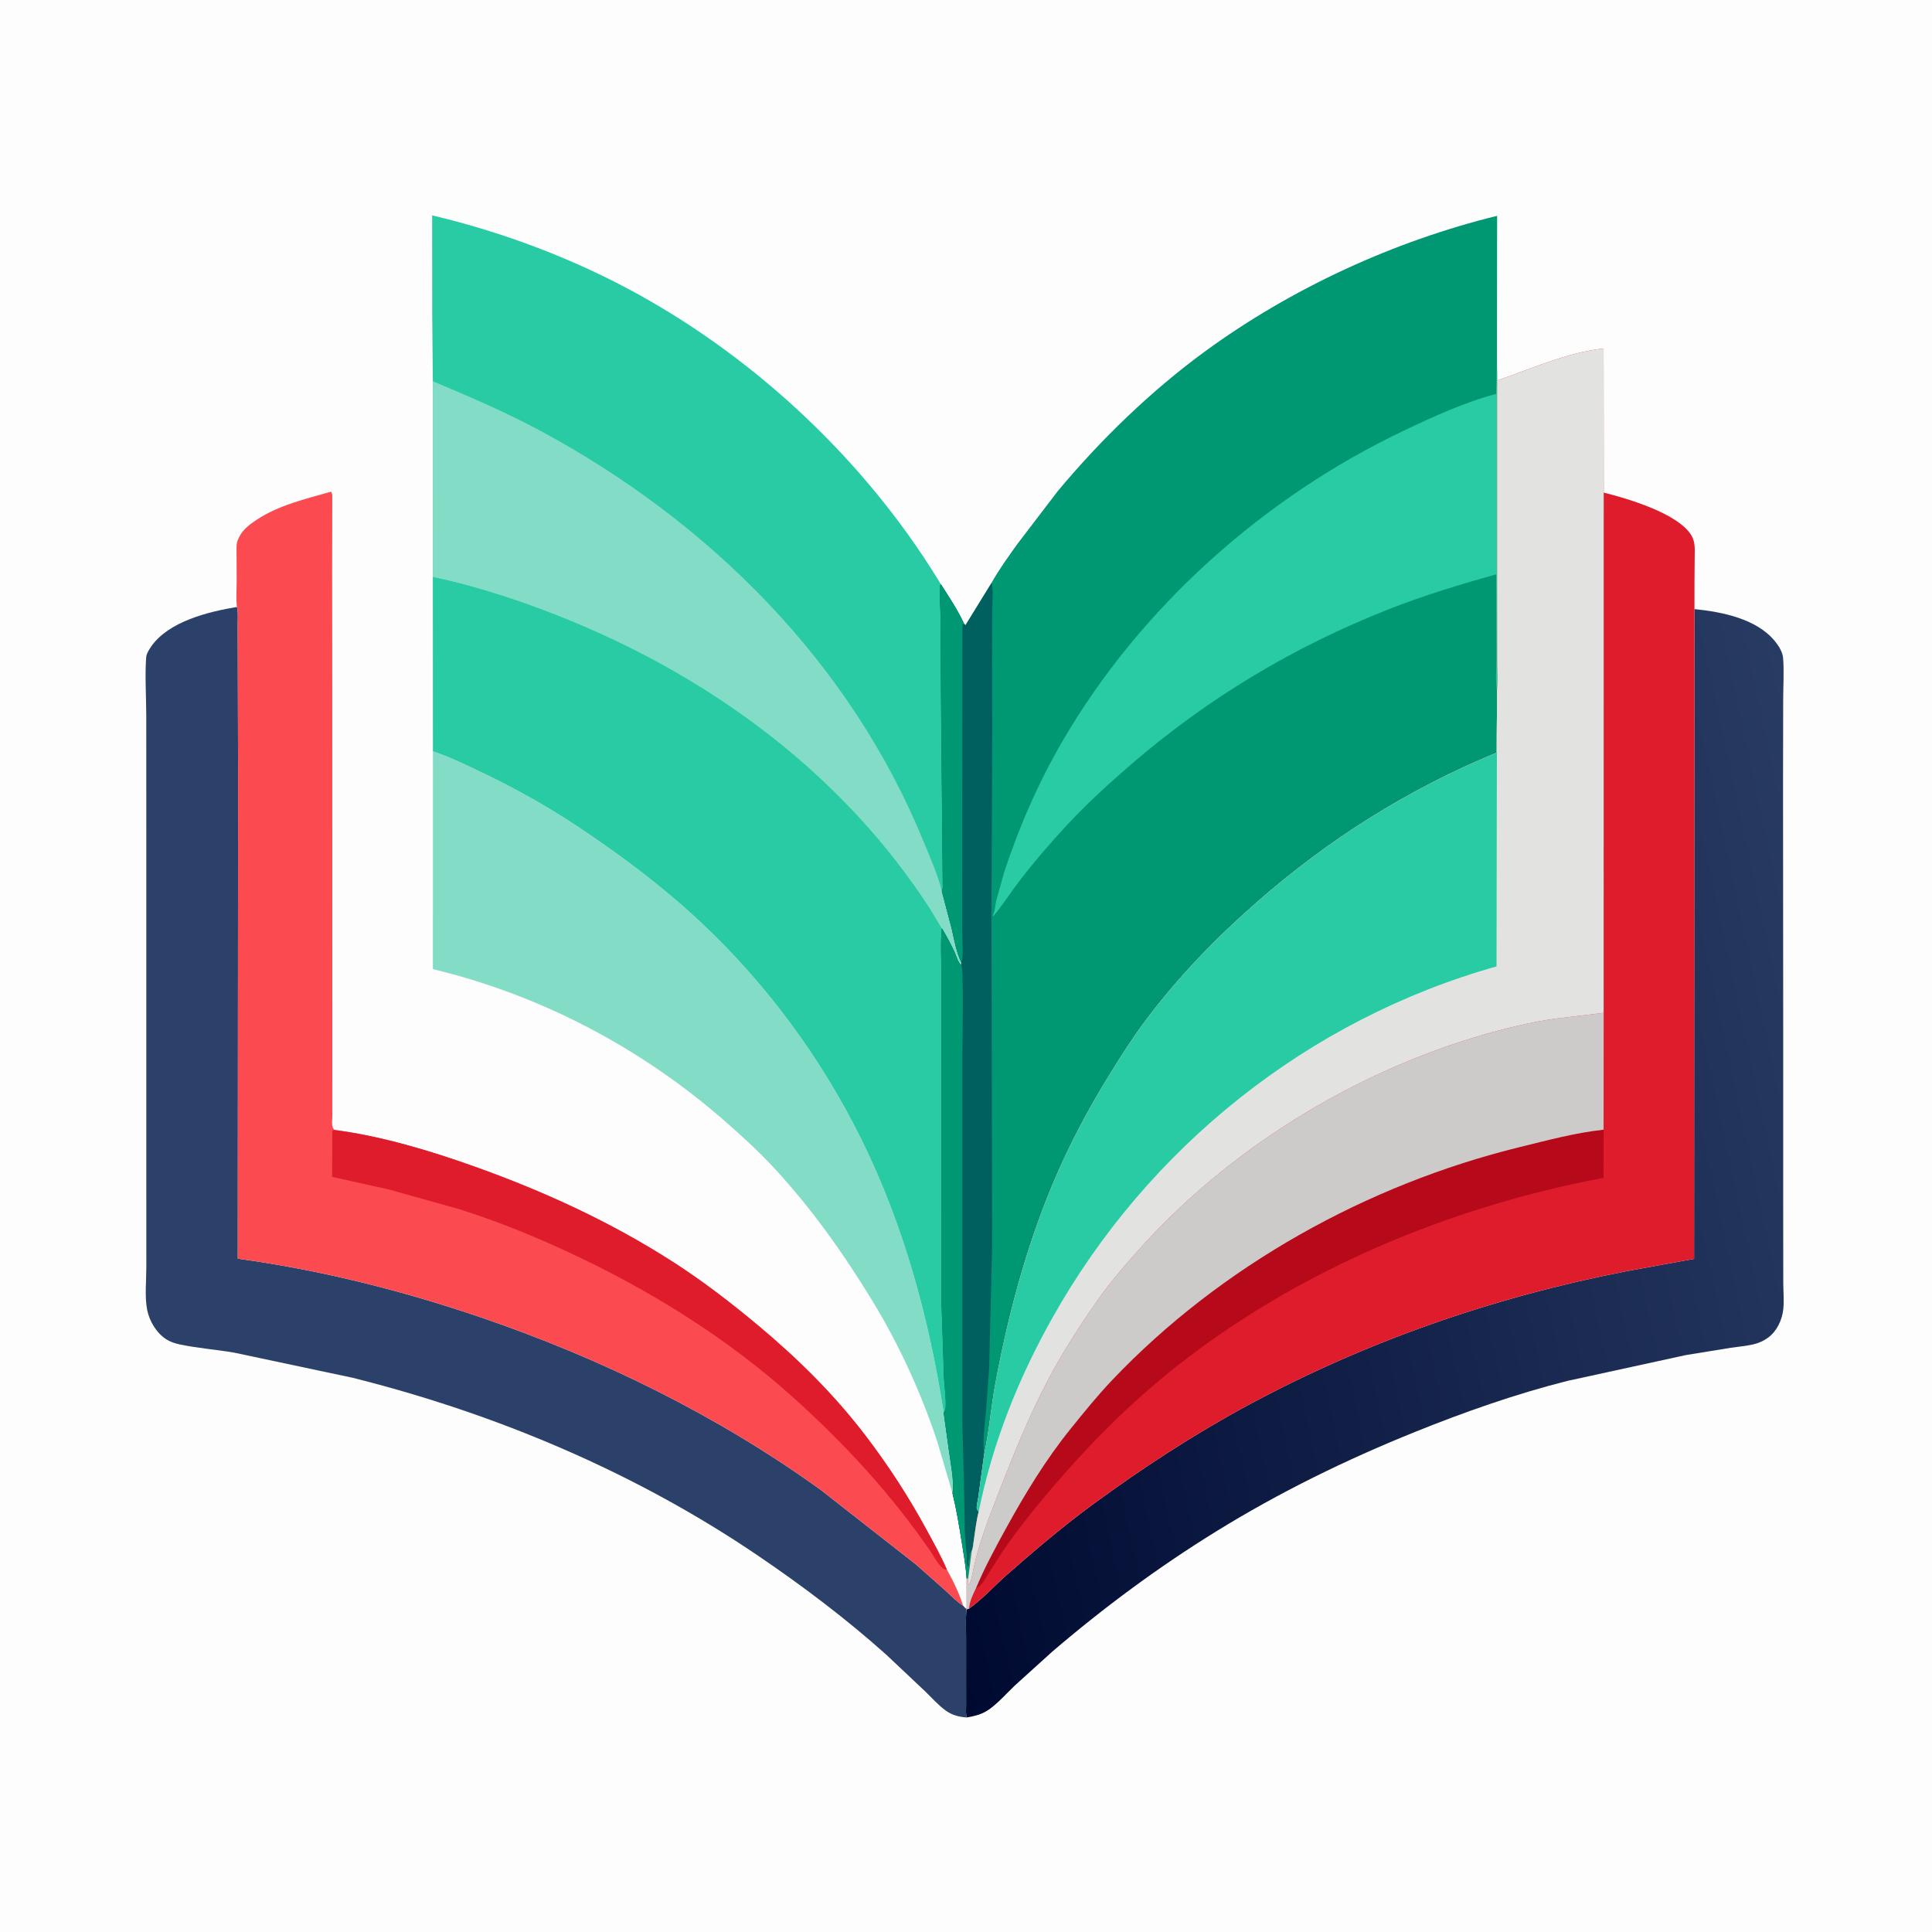<svg version="1.1" xmlns="http://www.w3.org/2000/svg" style="display: block;" viewBox="0 0 2048 2048" width="1024" height="1024">
<defs>
	<linearGradient id="Gradient1" gradientUnits="userSpaceOnUse" x1="922.349" y1="1337.46" x2="1976.78" y2="1111.74">
		<stop class="stop0" offset="0" stop-opacity="1" stop-color="rgb(0,10,49)"/>
		<stop class="stop1" offset="1" stop-opacity="1" stop-color="rgb(40,59,99)"/>
	</linearGradient>
</defs>
<path transform="translate(0,0)" fill="rgb(253,253,253)" d="M -0 -0 L 2048 0 L 2048 2048 L -0 2048 L -0 -0 z"/>
<path transform="translate(0,0)" fill="rgb(131,221,198)" d="M 458.896 796.411 C 476.659 802.449 493.957 810.792 510.867 818.875 C 546.446 835.883 580.296 854.793 613.145 876.676 C 659.392 907.482 703.726 940.771 744.231 978.918 C 813.379 1044.04 870.959 1122.54 913.031 1207.65 C 958.162 1298.94 984.809 1397.46 1000.39 1497.76 L 1006.23 1539.92 C 1008.11 1553.57 1011.52 1569.48 1009.76 1583.18 L 993.526 1528.1 C 976.202 1475.85 952.847 1424.89 924.12 1377.92 C 893.26 1327.46 859.491 1279.88 819.088 1236.53 C 803.744 1220.06 787.231 1205.03 770.358 1190.17 C 681.16 1111.61 574.532 1055.19 458.884 1027.31 L 458.896 796.411 z"/>
<path transform="translate(0,0)" fill="rgb(41,203,164)" d="M 458.813 611.349 C 509.444 622.229 558.857 638.791 606.668 658.559 C 759.812 721.881 895.889 823.684 986.394 963.92 L 998.36 983.941 C 996.783 999.853 997.936 1016.58 997.985 1032.59 L 997.926 1117.02 L 998.095 1382.62 L 1000.69 1460.55 C 1001.12 1470.56 1003.17 1482.72 1002.36 1492.5 C 1002.17 1494.72 1001.43 1495.87 1000.39 1497.76 C 984.809 1397.46 958.162 1298.94 913.031 1207.65 C 870.959 1122.54 813.379 1044.04 744.231 978.918 C 703.726 940.771 659.392 907.482 613.145 876.676 C 580.296 854.793 546.446 835.883 510.867 818.875 C 493.957 810.792 476.659 802.449 458.896 796.411 L 458.813 611.349 z"/>
<path transform="translate(0,0)" fill="url(#Gradient1)" d="M 1796.11 645.646 C 1825.27 648.643 1861.87 655.707 1881.5 679.706 C 1885.44 684.523 1889.67 691.14 1890.16 697.5 C 1891.27 711.68 1890.3 726.674 1890.26 740.937 L 1890.1 826.5 L 1890.28 1102.01 L 1890.27 1299.98 L 1890.35 1360.03 C 1890.37 1369.21 1891.37 1379.1 1890.32 1388.18 C 1889.02 1399.3 1883.63 1410.97 1874.5 1417.78 C 1869.8 1421.29 1864.39 1423.72 1858.69 1425.05 C 1850.88 1426.89 1842.63 1427.5 1834.69 1428.71 L 1787.19 1436.42 L 1661.58 1463.8 C 1606.67 1477.65 1552.35 1496.78 1499.87 1517.95 C 1426.51 1547.55 1356.31 1581.87 1288.96 1623.5 C 1227.55 1661.45 1169.9 1704.16 1115.1 1751.1 L 1075.5 1786.96 C 1067.12 1794.97 1058.68 1804.56 1049.43 1811.4 C 1041.76 1817.07 1034 1819.02 1024.83 1820.57 C 1023.52 1816.93 1024.1 1812.04 1024.09 1808.17 L 1024.07 1785.94 L 1024.07 1735.54 C 1024.08 1725.8 1023.54 1715.7 1024.53 1706.02 L 1027.27 1705.1 C 1041.69 1694.99 1054.34 1680.73 1067.64 1669.05 C 1096.97 1643.28 1127.43 1617.41 1158.93 1594.34 C 1210.64 1556.47 1264.94 1520.94 1321.34 1490.41 C 1447.41 1422.17 1582.47 1375.29 1723 1347.74 L 1795.78 1334.44 L 1796.11 645.646 z"/>
<path transform="translate(0,0)" fill="rgb(43,65,106)" d="M 251.143 643.39 L 251.501 645.112 C 252.541 650.53 251.952 657.045 251.975 662.582 L 252.071 697.988 L 252.403 824.809 L 252.062 1334.25 C 339.68 1346.22 426.533 1368.08 510.165 1396.61 C 637.681 1440.12 760.795 1500.6 870.26 1579.51 L 971.05 1658.45 L 1001.82 1685.68 C 1007.77 1691.07 1013.98 1697.78 1020.84 1701.92 C 1021.94 1703.13 1022.92 1704.43 1024.27 1705.38 L 1024.53 1706.02 C 1023.54 1715.7 1024.08 1725.8 1024.07 1735.54 L 1024.07 1785.94 L 1024.09 1808.17 C 1024.1 1812.04 1023.52 1816.93 1024.83 1820.57 C 1016.83 1820.11 1009.06 1818.06 1002.51 1813.29 C 994.612 1807.56 987.307 1799.29 980.246 1792.48 L 939.395 1753.96 C 896.93 1716 851.492 1681.7 804.431 1649.69 C 674.169 1561.07 526.367 1498.75 373.839 1460.5 L 248.335 1433.88 C 229.373 1430.59 209.592 1429.17 190.869 1425.22 C 185.988 1424.19 181.036 1422.65 176.756 1420.03 C 166.145 1413.53 158.305 1400.45 155.984 1388.45 C 153.305 1374.59 155.124 1357.47 155.118 1343.32 L 155.1 1249.96 L 155.101 887.833 L 155.047 758.851 C 155.011 738.745 153.586 717.852 154.863 697.862 C 155.048 694.969 155.671 693.007 157.073 690.5 C 158.069 688.719 159.085 686.994 160.254 685.32 C 178.913 658.597 220.954 648.481 251.143 643.39 z"/>
<path transform="translate(0,0)" fill="rgb(252,75,80)" d="M 350.914 521.195 C 351.744 522.558 352.186 523.613 352.231 525.231 L 352.092 601.918 L 352.215 737.232 L 352.284 1183.26 C 352.287 1187.88 350.75 1195.18 354.894 1197.85 C 404.975 1204.46 455.687 1219.71 503.174 1236.67 C 576.854 1262.97 647.069 1295.16 713.08 1337.5 C 744.971 1357.95 774.884 1381.02 803.924 1405.29 C 845.326 1439.9 883.838 1477.87 916.693 1520.78 C 941.311 1552.93 962.931 1586.19 982.274 1621.78 C 989.709 1635.46 997.545 1649.48 1003.67 1663.79 C 1010.18 1675.1 1017.02 1689.51 1020.84 1701.92 C 1013.98 1697.78 1007.77 1691.07 1001.82 1685.68 L 971.05 1658.45 L 870.26 1579.51 C 760.795 1500.6 637.681 1440.12 510.165 1396.61 C 426.533 1368.08 339.68 1346.22 252.062 1334.25 L 252.403 824.809 L 252.071 697.988 L 251.975 662.582 C 251.952 657.045 252.541 650.53 251.501 645.112 L 251.143 643.39 C 250.068 634.461 250.9 624.427 250.863 615.39 L 250.77 586.416 C 250.761 581.681 250.267 576.031 252.36 571.661 L 252.966 570.5 L 254.358 567.723 C 258.215 560.783 265.064 555.646 271.565 551.309 C 295.354 535.441 323.747 528.99 350.914 521.195 z"/>
<path transform="translate(0,0)" fill="rgb(223,28,43)" d="M 354.894 1197.85 C 404.975 1204.46 455.687 1219.71 503.174 1236.67 C 576.854 1262.97 647.069 1295.16 713.08 1337.5 C 744.971 1357.95 774.884 1381.02 803.924 1405.29 C 845.326 1439.9 883.838 1477.87 916.693 1520.78 C 941.311 1552.93 962.931 1586.19 982.274 1621.78 C 989.709 1635.46 997.545 1649.48 1003.67 1663.79 C 998.123 1665.45 989.987 1649.82 986.704 1645.03 C 944.98 1584.13 895.109 1530.08 840.209 1480.83 C 775.356 1422.65 701.231 1375.37 623.137 1337.16 C 579.194 1315.66 533.241 1296.43 486.549 1281.7 L 412.5 1260.97 L 352.064 1247.52 L 352.28 1198.54 L 354.894 1197.85 z"/>
<path transform="translate(0,0)" fill="rgb(41,203,164)" d="M 458.176 335.619 L 458.079 228.297 C 533.344 246.081 609.229 274.708 676.956 312.205 C 804.053 382.57 916.814 489.03 993.241 612.615 L 997.283 619.207 C 996.792 620.296 996.285 621.277 996.231 622.5 C 995.782 632.714 996.946 643.777 997.018 654.112 L 997.525 741.126 L 999.35 939.673 C 999.432 941.606 999.028 942.919 998.423 944.726 L 1008.77 984 C 1011.47 995.396 1013.88 1009.83 1019.08 1020.3 L 1018.93 1022.84 C 1016.04 1021.67 1013.12 1012 1011.66 1008.88 C 1007.68 1000.39 1003.18 991.975 998.36 983.941 L 986.394 963.92 C 895.889 823.684 759.812 721.881 606.668 658.559 C 558.857 638.791 509.444 622.229 458.813 611.349 L 458.83 404.151 L 458.176 335.619 z"/>
<path transform="translate(0,0)" fill="rgb(131,221,198)" d="M 458.83 404.151 C 497.723 420.482 536.304 436.98 573.5 457.023 C 752.352 553.397 901.815 702.637 979.159 892.429 C 985.986 909.182 994.256 927.142 998.423 944.726 L 1008.77 984 C 1011.47 995.396 1013.88 1009.83 1019.08 1020.3 L 1018.93 1022.84 C 1016.04 1021.67 1013.12 1012 1011.66 1008.88 C 1007.68 1000.39 1003.18 991.975 998.36 983.941 L 986.394 963.92 C 895.889 823.684 759.812 721.881 606.668 658.559 C 558.857 638.791 509.444 622.229 458.813 611.349 L 458.83 404.151 z"/>
<path transform="translate(0,0)" fill="rgb(0,152,114)" d="M 1051.08 617.919 L 1051.21 617.58 C 1059.11 603.551 1068.74 590.264 1078.06 577.165 L 1121.28 520.608 C 1166.69 466.062 1220.17 414.273 1277.54 372.369 C 1368.88 305.647 1477.21 255.763 1587 228.794 L 1586.82 384.484 L 1587.04 403.282 L 1587.01 636.324 L 1587.07 700.472 C 1587.07 710.39 1587.99 721.316 1586.83 731.125 L 1586.83 757.494 L 1586.3 797.964 C 1492.93 836.478 1408.92 889.374 1332.92 955.852 C 1289.72 993.644 1250.09 1034.45 1215.44 1080.34 C 1201.77 1098.44 1189.55 1117.65 1177.59 1136.9 C 1153.75 1175.25 1132.69 1214.84 1115.34 1256.56 C 1087.19 1324.26 1068.54 1394.73 1055.14 1466.7 C 1050.53 1491.46 1048.72 1517.04 1043.27 1541.55 L 1036.93 1587.81 C 1036.62 1590.14 1034.9 1597.07 1035.46 1599 C 1035.84 1600.31 1036.75 1601.4 1037.4 1602.61 C 1034.74 1612.67 1033.75 1623.26 1032.13 1633.53 C 1031.78 1635.81 1031.34 1641.88 1030.15 1643.7 L 1026.25 1673.46 L 1024.64 1673.21 C 1023.84 1660.1 1021.43 1646.83 1019.35 1633.85 C 1016.65 1616.97 1013.86 1599.78 1009.76 1583.18 C 1011.52 1569.48 1008.11 1553.57 1006.23 1539.92 L 1000.39 1497.76 C 1001.43 1495.87 1002.17 1494.72 1002.36 1492.5 C 1003.17 1482.72 1001.12 1470.56 1000.69 1460.55 L 998.095 1382.62 L 997.926 1117.02 L 997.985 1032.59 C 997.936 1016.58 996.783 999.853 998.36 983.941 C 1003.18 991.975 1007.68 1000.39 1011.66 1008.88 C 1013.12 1012 1016.04 1021.67 1018.93 1022.84 L 1019.08 1020.3 C 1013.88 1009.83 1011.47 995.396 1008.77 984 L 998.423 944.726 C 999.028 942.919 999.432 941.606 999.35 939.673 L 997.525 741.126 L 997.018 654.112 C 996.946 643.777 995.782 632.714 996.231 622.5 C 996.285 621.277 996.792 620.296 997.283 619.207 C 1005.62 632.435 1015.38 646.807 1021.83 661.056 L 1023.49 662.735 L 1051.08 617.919 z"/>
<path transform="translate(0,0)" fill="rgb(0,96,96)" d="M 1021.83 661.056 L 1023.49 662.735 L 1051.08 617.919 C 1053.04 625.087 1052.07 633.595 1051.99 640.996 L 1051.65 680.459 L 1051.89 774.666 L 1050.99 963.897 L 1051.72 1320.54 L 1048.57 1449.35 L 1045.29 1495.38 C 1043.85 1510.77 1041.55 1526.19 1043.27 1541.55 L 1036.93 1587.81 C 1036.62 1590.14 1034.9 1597.07 1035.46 1599 C 1035.84 1600.31 1036.75 1601.4 1037.4 1602.61 C 1034.74 1612.67 1033.75 1623.26 1032.13 1633.53 C 1031.78 1635.81 1031.34 1641.88 1030.15 1643.7 L 1026.25 1673.46 L 1024.64 1673.21 C 1023.84 1660.1 1021.43 1646.83 1019.35 1633.85 C 1016.65 1616.97 1013.86 1599.78 1009.76 1583.18 C 1011.52 1569.48 1008.11 1553.57 1006.23 1539.92 L 1000.39 1497.76 C 1001.43 1495.87 1002.17 1494.72 1002.36 1492.5 C 1003.17 1482.72 1001.12 1470.56 1000.69 1460.55 L 998.095 1382.62 L 997.926 1117.02 L 997.985 1032.59 C 997.936 1016.58 996.783 999.853 998.36 983.941 C 1003.18 991.975 1007.68 1000.39 1011.66 1008.88 C 1013.12 1012 1016.04 1021.67 1018.93 1022.84 L 1019.08 1020.3 C 1013.88 1009.83 1011.47 995.396 1008.77 984 L 998.423 944.726 C 999.028 942.919 999.432 941.606 999.35 939.673 L 997.525 741.126 L 997.018 654.112 C 996.946 643.777 995.782 632.714 996.231 622.5 C 996.285 621.277 996.792 620.296 997.283 619.207 C 1005.62 632.435 1015.38 646.807 1021.83 661.056 z"/>
<path transform="translate(0,0)" fill="rgb(0,152,114)" d="M 997.283 619.207 C 1005.62 632.435 1015.38 646.807 1021.83 661.056 L 1020.22 662.532 L 1019.9 929.611 L 1019.98 991.5 C 1019.99 999.994 1021.55 1012.35 1019.08 1020.3 C 1013.88 1009.83 1011.47 995.396 1008.77 984 L 998.423 944.726 C 999.028 942.919 999.432 941.606 999.35 939.673 L 997.525 741.126 L 997.018 654.112 C 996.946 643.777 995.782 632.714 996.231 622.5 C 996.285 621.277 996.792 620.296 997.283 619.207 z"/>
<path transform="translate(0,0)" fill="rgb(0,152,114)" d="M 998.36 983.941 C 1003.18 991.975 1007.68 1000.39 1011.66 1008.88 C 1013.12 1012 1016.04 1021.67 1018.93 1022.84 C 1021.89 1026.86 1020.16 1105.43 1020.17 1118.72 L 1020.13 1507.3 L 1022.1 1586.5 C 1022.67 1606.65 1021.9 1627.46 1024.85 1647.43 C 1025.58 1652.33 1023.56 1655.19 1025.75 1660.51 L 1027 1659 L 1026.72 1657.12 C 1026.35 1654.37 1026.95 1653.03 1028 1650.5 C 1027.39 1646.76 1028.07 1646.69 1030.15 1643.7 L 1026.25 1673.46 L 1024.64 1673.21 C 1023.84 1660.1 1021.43 1646.83 1019.35 1633.85 C 1016.65 1616.97 1013.86 1599.78 1009.76 1583.18 C 1011.52 1569.48 1008.11 1553.57 1006.23 1539.92 L 1000.39 1497.76 C 1001.43 1495.87 1002.17 1494.72 1002.36 1492.5 C 1003.17 1482.72 1001.12 1470.56 1000.69 1460.55 L 998.095 1382.62 L 997.926 1117.02 L 997.985 1032.59 C 997.936 1016.58 996.783 999.853 998.36 983.941 z"/>
<path transform="translate(0,0)" fill="rgb(41,203,164)" d="M 1586.83 731.125 C 1584.92 721.094 1586.39 708.318 1586.32 697.856 L 1586.11 608.842 C 1547.63 619.537 1509.03 631.31 1471.85 645.934 C 1371.52 685.391 1280.26 740.175 1198.63 810.608 C 1175.38 830.666 1152.55 851.569 1131.59 874.033 C 1113.66 893.247 1095.92 913.9 1079.93 934.781 C 1070.79 946.718 1062.81 959.672 1053 971.063 L 1052.43 970.5 L 1052.76 969.688 L 1053.22 968.5 C 1054.96 964.237 1055.02 959.256 1056.06 954.725 L 1064.35 924.921 C 1080.3 876.491 1100.44 830.151 1126.09 786 C 1208.73 643.803 1339.66 527.209 1487.72 456.672 C 1518.81 441.861 1552.59 426.35 1585.99 417.574 L 1586.82 384.484 L 1587.04 403.282 L 1587.01 636.324 L 1587.07 700.472 C 1587.07 710.39 1587.99 721.316 1586.83 731.125 z"/>
<path transform="translate(0,0)" fill="rgb(223,28,43)" d="M 1587.04 403.282 C 1623.66 390.853 1661.07 373.654 1699.87 369.405 L 1700.02 522.171 C 1725.04 528.394 1779.2 544.269 1793.07 567.748 C 1797.18 574.693 1796.48 582.468 1796.44 590.244 L 1796.23 616.274 L 1796.2 645.338 L 1796.11 645.646 L 1795.78 1334.44 L 1723 1347.74 C 1582.47 1375.29 1447.41 1422.17 1321.34 1490.41 C 1264.94 1520.94 1210.64 1556.47 1158.93 1594.34 C 1127.43 1617.41 1096.97 1643.28 1067.64 1669.05 C 1054.34 1680.73 1041.69 1694.99 1027.27 1705.1 L 1024.53 1706.02 L 1024.27 1705.38 C 1024.74 1703.98 1024.66 1704.59 1024.66 1703.15 L 1024.64 1673.21 L 1026.25 1673.46 L 1030.15 1643.7 C 1031.34 1641.88 1031.78 1635.81 1032.13 1633.53 C 1033.75 1623.26 1034.74 1612.67 1037.4 1602.61 C 1036.75 1601.4 1035.84 1600.31 1035.46 1599 C 1034.9 1597.07 1036.62 1590.14 1036.93 1587.81 L 1043.27 1541.55 C 1048.72 1517.04 1050.53 1491.46 1055.14 1466.7 C 1068.54 1394.73 1087.19 1324.26 1115.34 1256.56 C 1132.69 1214.84 1153.75 1175.25 1177.59 1136.9 C 1189.55 1117.65 1201.77 1098.44 1215.44 1080.34 C 1250.09 1034.45 1289.72 993.644 1332.92 955.852 C 1408.92 889.374 1492.93 836.478 1586.3 797.964 L 1586.83 757.494 L 1586.83 731.125 C 1587.99 721.316 1587.07 710.39 1587.07 700.472 L 1587.01 636.324 L 1587.04 403.282 z"/>
<path transform="translate(0,0)" fill="rgb(182,10,27)" d="M 1034.43 1683.85 C 1043.57 1661.91 1054.97 1640.92 1066.4 1620.11 C 1086.46 1583.59 1108.36 1547.48 1134.56 1514.98 C 1148.8 1497.32 1163.29 1479.41 1178.92 1462.96 C 1293.88 1341.95 1449.42 1255.56 1611.02 1215.94 C 1640.28 1208.77 1669.88 1200.73 1699.87 1197.51 L 1699.82 1248.55 C 1536.65 1279.37 1376.09 1346.24 1245.51 1449.75 C 1197.64 1487.7 1154.6 1531.08 1115.04 1577.5 C 1096.63 1599.1 1079.01 1620.92 1063.02 1644.41 L 1047.84 1667.91 C 1044.09 1673.93 1041.15 1680.77 1034.43 1683.85 z"/>
<path transform="translate(0,0)" fill="rgb(204,203,202)" d="M 1699.95 1073.68 L 1699.87 1197.51 C 1669.88 1200.73 1640.28 1208.77 1611.02 1215.94 C 1449.42 1255.56 1293.88 1341.95 1178.92 1462.96 C 1163.29 1479.41 1148.8 1497.32 1134.56 1514.98 C 1108.36 1547.48 1086.46 1583.59 1066.4 1620.11 C 1054.97 1640.92 1043.57 1661.91 1034.43 1683.85 C 1031.12 1690.57 1027.82 1697.5 1027.27 1705.1 L 1024.53 1706.02 L 1024.27 1705.38 C 1024.74 1703.98 1024.66 1704.59 1024.66 1703.15 L 1024.64 1673.21 L 1026.25 1673.46 L 1026.34 1679.99 C 1029.51 1678.63 1031.09 1666.71 1031.85 1663.19 C 1037.95 1634.9 1049.23 1606.4 1059.73 1579.43 C 1075.14 1539.88 1091.22 1500.21 1111.04 1462.62 C 1126.34 1433.59 1144.58 1405.27 1163.42 1378.42 C 1178.11 1357.5 1195.11 1338.04 1212.31 1319.16 C 1310.14 1211.74 1446.97 1130.06 1587.42 1092.68 C 1607.7 1087.29 1628.42 1082.63 1649.2 1079.76 L 1699.95 1073.68 z"/>
<path transform="translate(0,0)" fill="rgb(226,226,225)" d="M 1587.04 403.282 C 1623.66 390.853 1661.07 373.654 1699.87 369.405 L 1700.02 522.171 L 1699.95 1073.68 L 1649.2 1079.76 C 1628.42 1082.63 1607.7 1087.29 1587.42 1092.68 C 1446.97 1130.06 1310.14 1211.74 1212.31 1319.16 C 1195.11 1338.04 1178.11 1357.5 1163.42 1378.42 C 1144.58 1405.27 1126.34 1433.59 1111.04 1462.62 C 1091.22 1500.21 1075.14 1539.88 1059.73 1579.43 C 1049.23 1606.4 1037.95 1634.9 1031.85 1663.19 C 1031.09 1666.71 1029.51 1678.63 1026.34 1679.99 L 1026.25 1673.46 L 1030.15 1643.7 C 1031.34 1641.88 1031.78 1635.81 1032.13 1633.53 C 1033.75 1623.26 1034.74 1612.67 1037.4 1602.61 C 1036.75 1601.4 1035.84 1600.31 1035.46 1599 C 1034.9 1597.07 1036.62 1590.14 1036.93 1587.81 L 1043.27 1541.55 C 1048.72 1517.04 1050.53 1491.46 1055.14 1466.7 C 1068.54 1394.73 1087.19 1324.26 1115.34 1256.56 C 1132.69 1214.84 1153.75 1175.25 1177.59 1136.9 C 1189.55 1117.65 1201.77 1098.44 1215.44 1080.34 C 1250.09 1034.45 1289.72 993.644 1332.92 955.852 C 1408.92 889.374 1492.93 836.478 1586.3 797.964 L 1586.83 757.494 L 1586.83 731.125 C 1587.99 721.316 1587.07 710.39 1587.07 700.472 L 1587.01 636.324 L 1587.04 403.282 z"/>
<path transform="translate(0,0)" fill="rgb(41,203,164)" d="M 1043.27 1541.55 C 1048.72 1517.04 1050.53 1491.46 1055.14 1466.7 C 1068.54 1394.73 1087.19 1324.26 1115.34 1256.56 C 1132.69 1214.84 1153.75 1175.25 1177.59 1136.9 C 1189.55 1117.65 1201.77 1098.44 1215.44 1080.34 C 1250.09 1034.45 1289.72 993.644 1332.92 955.852 C 1408.92 889.374 1492.93 836.478 1586.3 797.964 L 1586.83 757.494 L 1586.38 1024.45 C 1386.74 1080.56 1216.91 1216.4 1115.55 1397 C 1079.23 1461.71 1052.09 1529.77 1037.4 1602.61 C 1036.75 1601.4 1035.84 1600.31 1035.46 1599 C 1034.9 1597.07 1036.62 1590.14 1036.93 1587.81 L 1043.27 1541.55 z"/>
</svg>